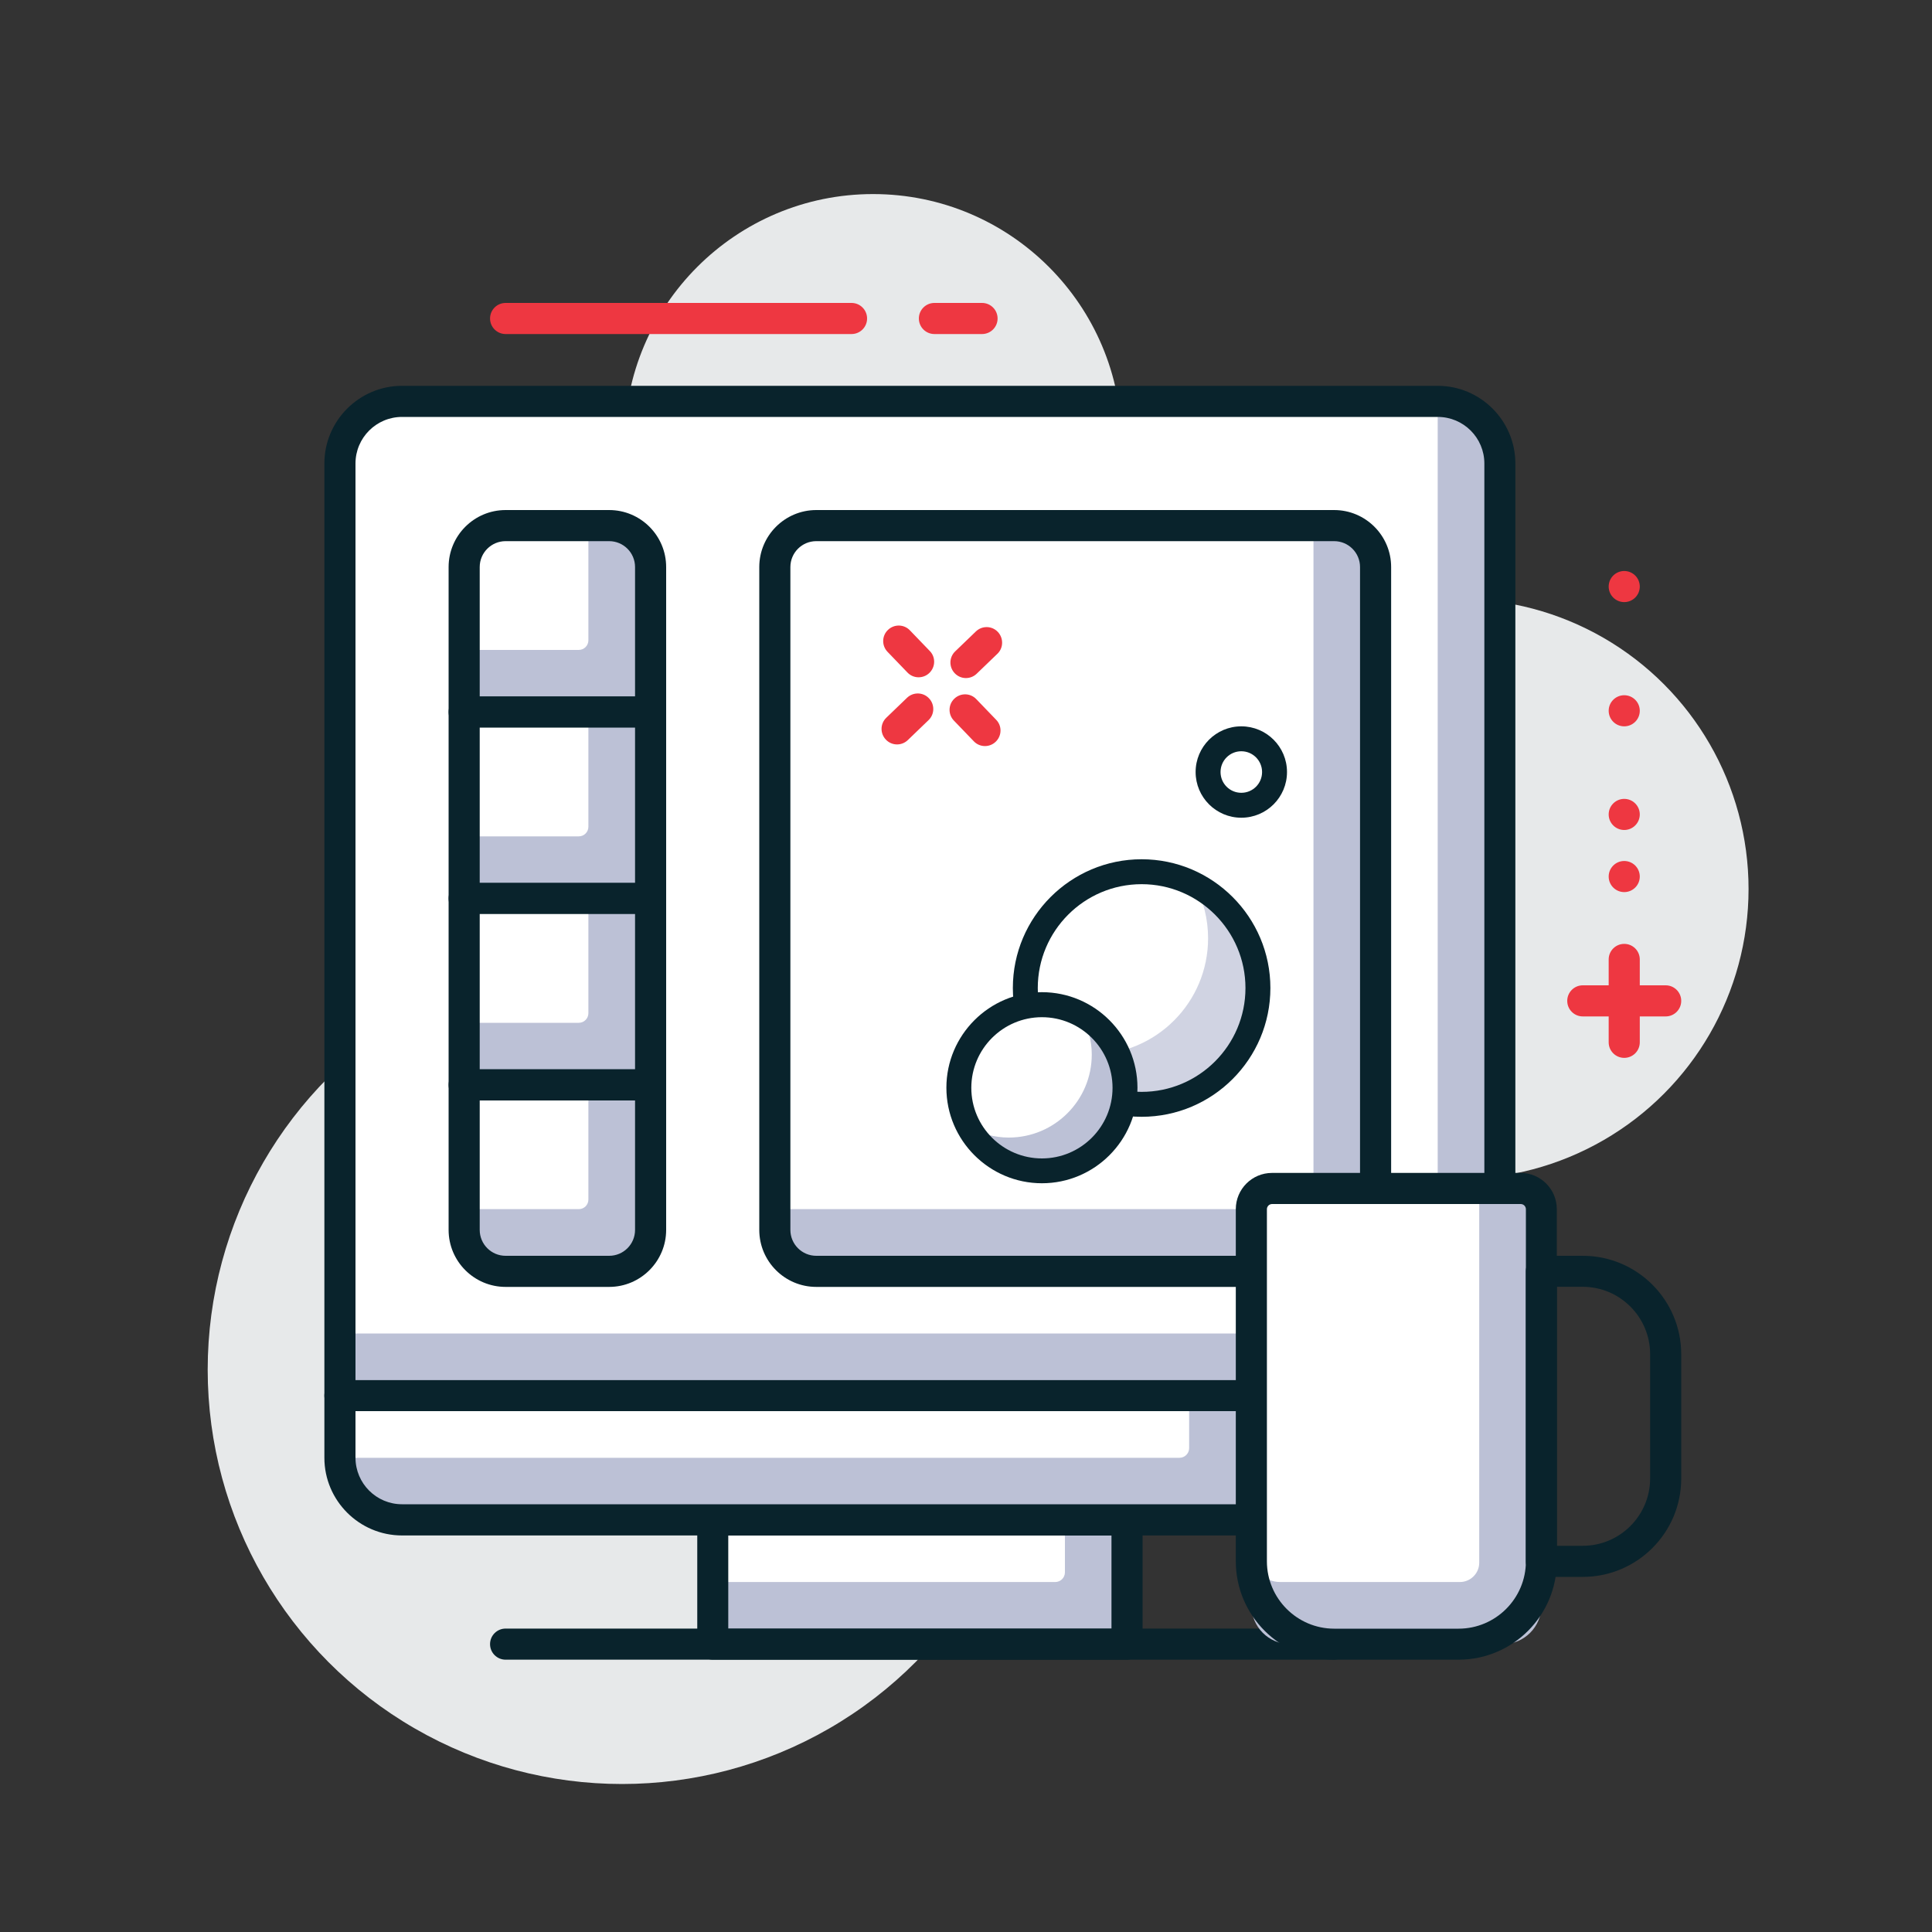 <?xml version="1.0" encoding="utf-8"?>
<!-- Generator: Adobe Illustrator 24.2.3, SVG Export Plug-In . SVG Version: 6.00 Build 0)  -->
<svg version="1.1" id="Layer_1" xmlns="http://www.w3.org/2000/svg" xmlns:xlink="http://www.w3.org/1999/xlink" x="0px" y="0px"
	 viewBox="0 0 200 200" style="enable-background:new 0 0 200 200;" xml:space="preserve">
<rect x="0" y="0" width="200" height="200" fill="#333333" stroke="none"/>
<style type="text/css">
	.st0{fill:#E7E9EA;}
	.st1{fill:#FFFFFF;}
	.st2{fill:#BCC1D6;}
	.st3{fill:#09232C;}
	.st4{fill:#EE3741;}
	.st5{opacity:0.7;}
</style>
<g>
	<g>
		<circle class="st0" cx="150.99" cy="92.03" r="30.02"/>
	</g>
	<g>
		<circle class="st0" cx="90.38" cy="45.82" r="25.73"/>
	</g>
	<g>
		<circle class="st0" cx="64.39" cy="141.79" r="42.89"/>
	</g>
	<g>
		<path class="st4" d="M88.15,34.58H52.34c-0.89,0-1.61-0.72-1.61-1.61c0-0.89,0.72-1.61,1.61-1.61h35.81
			c0.89,0,1.61,0.72,1.61,1.61C89.76,33.86,89.04,34.58,88.15,34.58z"/>
	</g>
	<g>
		<path class="st4" d="M101.66,34.58h-4.93c-0.89,0-1.61-0.72-1.61-1.61c0-0.89,0.72-1.61,1.61-1.61h4.93
			c0.89,0,1.61,0.72,1.61,1.61C103.27,33.86,102.55,34.58,101.66,34.58z"/>
	</g>
	<g>
		<path class="st4" d="M172.43,105.22h-8.58c-0.89,0-1.61-0.72-1.61-1.61c0-0.89,0.72-1.61,1.61-1.61h8.58
			c0.89,0,1.61,0.72,1.61,1.61C174.04,104.5,173.32,105.22,172.43,105.22z"/>
	</g>
	<g>
		<path class="st4" d="M168.14,109.51c-0.89,0-1.61-0.72-1.61-1.61v-8.58c0-0.89,0.72-1.61,1.61-1.61c0.89,0,1.61,0.72,1.61,1.61
			v8.58C169.75,108.79,169.03,109.51,168.14,109.51z"/>
	</g>
	<g>
		<circle class="st4" cx="168.14" cy="90.74" r="1.61"/>
	</g>
	<g>
		<circle class="st4" cx="168.14" cy="84.31" r="1.61"/>
	</g>
	<g>
		<circle class="st4" cx="168.14" cy="73.58" r="1.61"/>
	</g>
	<g>
		<circle class="st4" cx="168.14" cy="60.72" r="1.61"/>
	</g>
	<g>
		<rect x="73.79" y="157.34" class="st2" width="42.88" height="12.87"/>
	</g>
	<g>
		<path class="st1" d="M110.24,157.34H73.79v6.43h35.45c0.55,0,1-0.45,1-1V157.34z"/>
	</g>
	<g>
		<path class="st3" d="M116.67,171.81H73.79c-0.89,0-1.61-0.72-1.61-1.61v-12.87c0-0.89,0.72-1.61,1.61-1.61h42.88
			c0.89,0,1.61,0.72,1.61,1.61v12.87C118.28,171.09,117.56,171.81,116.67,171.81z M75.39,168.6h39.67v-9.65H75.39V168.6z"/>
	</g>
	<g>
		<path class="st2" d="M152.27,157.34H38.19c-1.66,0-3-1.34-3-3v-9.87h120.08v9.87C155.27,156,153.92,157.34,152.27,157.34z"/>
	</g>
	<g>
		<path class="st1" d="M122.1,150.91H35.19v-6.43h87.91v5.43C123.1,150.46,122.65,150.91,122.1,150.91z"/>
	</g>
	<g>
		<path class="st3" d="M148.83,158.95H41.62c-4.43,0-8.04-3.61-8.04-8.04v-6.43c0-0.89,0.72-1.61,1.61-1.61h120.08
			c0.89,0,1.61,0.72,1.61,1.61v6.43C156.87,155.34,153.27,158.95,148.83,158.95z M36.8,146.08v4.82c0,2.66,2.16,4.82,4.82,4.82
			h107.21c2.66,0,4.82-2.16,4.82-4.82v-4.82H36.8z"/>
	</g>
	<g>
		<path class="st3" d="M138.11,171.81H52.34c-0.89,0-1.61-0.72-1.61-1.61c0-0.89,0.72-1.61,1.61-1.61h85.77
			c0.89,0,1.61,0.72,1.61,1.61C139.72,171.09,139,171.81,138.11,171.81z"/>
	</g>
	<g>
		<path class="st2" d="M155.27,144.48H35.19V44.55c0-1.66,1.34-3,3-3h114.08c1.66,0,3,1.34,3,3V144.48z"/>
	</g>
	<g>
		<path class="st1" d="M146.83,138.04H35.19V44.55c0-1.66,1.34-3,3-3h110.64v94.49C148.83,137.14,147.94,138.04,146.83,138.04z"/>
	</g>
	<g>
		<path class="st3" d="M155.27,146.08H35.19c-0.89,0-1.61-0.72-1.61-1.61V47.98c0-4.43,3.61-8.04,8.04-8.04h107.21
			c4.43,0,8.04,3.61,8.04,8.04v96.49C156.87,145.36,156.15,146.08,155.27,146.08z M36.8,142.87h116.86V47.98
			c0-2.66-2.16-4.82-4.82-4.82H41.62c-2.66,0-4.82,2.16-4.82,4.82V142.87z"/>
	</g>
	<g>
		<path class="st2" d="M67.35,73.71h-19.3v-17.3c0-1.1,0.9-2,2-2h15.3c1.1,0,2,0.9,2,2V73.71z"/>
	</g>
	<g>
		<path class="st1" d="M59.91,67.28H48.05V56.41c0-1.1,0.9-2,2-2h10.86v11.87C60.91,66.83,60.47,67.28,59.91,67.28z"/>
	</g>
	<g>
		<path class="st3" d="M67.35,75.32h-19.3c-0.89,0-1.61-0.72-1.61-1.61V58.7c0-3.25,2.64-5.9,5.9-5.9h10.72c3.25,0,5.9,2.64,5.9,5.9
			v15.01C68.96,74.6,68.24,75.32,67.35,75.32z M49.66,72.1h16.08V58.7c0-1.48-1.2-2.68-2.68-2.68H52.34c-1.48,0-2.68,1.2-2.68,2.68
			V72.1z"/>
	</g>
	<g>
		<rect x="48.05" y="73.71" class="st2" width="19.3" height="19.3"/>
	</g>
	<g>
		<path class="st1" d="M59.91,86.58H48.05V73.71h12.86v11.87C60.91,86.13,60.47,86.58,59.91,86.58z"/>
	</g>
	<g>
		<path class="st3" d="M67.35,94.62h-19.3c-0.89,0-1.61-0.72-1.61-1.61v-19.3c0-0.89,0.72-1.61,1.61-1.61h19.3
			c0.89,0,1.61,0.72,1.61,1.61v19.3C68.96,93.9,68.24,94.62,67.35,94.62z M49.66,91.4h16.08V75.32H49.66V91.4z"/>
	</g>
	<g>
		<rect x="48.05" y="93.01" class="st2" width="19.3" height="19.3"/>
	</g>
	<g>
		<path class="st1" d="M59.91,105.88H48.05V93.01h12.86v11.87C60.91,105.43,60.47,105.88,59.91,105.88z"/>
	</g>
	<g>
		<path class="st3" d="M67.35,113.92h-19.3c-0.89,0-1.61-0.72-1.61-1.61v-19.3c0-0.89,0.72-1.61,1.61-1.61h19.3
			c0.89,0,1.61,0.72,1.61,1.61v19.3C68.96,113.2,68.24,113.92,67.35,113.92z M49.66,110.7h16.08V94.62H49.66V110.7z"/>
	</g>
	<g>
		<path class="st2" d="M65.35,131.61h-15.3c-1.1,0-2-0.9-2-2v-17.3h19.3v17.3C67.35,130.71,66.45,131.61,65.35,131.61z"/>
	</g>
	<g>
		<path class="st1" d="M59.91,125.17H48.05v-12.87h12.86v11.87C60.91,124.73,60.47,125.17,59.91,125.17z"/>
	</g>
	<g>
		<path class="st3" d="M63.06,133.22H52.34c-3.25,0-5.9-2.64-5.9-5.9v-15.01c0-0.89,0.72-1.61,1.61-1.61h19.3
			c0.89,0,1.61,0.72,1.61,1.61v15.01C68.96,130.57,66.31,133.22,63.06,133.22z M49.66,113.92v13.4c0,1.48,1.2,2.68,2.68,2.68h10.72
			c1.48,0,2.68-1.2,2.68-2.68v-13.4H49.66z"/>
	</g>
	<g>
		<path class="st2" d="M140.4,131.61H82.22c-1.1,0-2-0.9-2-2V56.41c0-1.1,0.9-2,2-2h58.18c1.1,0,2,0.9,2,2v73.19
			C142.4,130.71,141.5,131.61,140.4,131.61z"/>
	</g>
	<g>
		<path class="st1" d="M134.97,125.17H80.22V56.41c0-1.1,0.9-2,2-2h53.75v69.76C135.97,124.73,135.52,125.17,134.97,125.17z"/>
	</g>
	<g>
		<path class="st3" d="M138.11,133.22H84.5c-3.25,0-5.9-2.64-5.9-5.9V58.7c0-3.25,2.64-5.9,5.9-5.9h53.61c3.25,0,5.9,2.64,5.9,5.9
			v68.62C144.01,130.57,141.36,133.22,138.11,133.22z M84.5,56.02c-1.48,0-2.68,1.2-2.68,2.68v68.62c0,1.48,1.2,2.68,2.68,2.68
			h53.61c1.48,0,2.68-1.2,2.68-2.68V58.7c0-1.48-1.2-2.68-2.68-2.68H84.5z"/>
	</g>
	<g>
		<rect x="99.26" y="79.92" class="st1" width="17.2" height="17.2"/>
	</g>
	<g>
		<circle class="st1" cx="118.18" cy="102.28" r="12.04"/>
	</g>
	<g class="st5">
		<g>
			<path class="st2" d="M123.71,91.6c0.86,1.66,1.35,3.53,1.35,5.53c0,6.65-5.39,12.04-12.04,12.04c-1.99,0-3.87-0.49-5.53-1.35
				c2,3.87,6.03,6.51,10.69,6.51c6.65,0,12.04-5.39,12.04-12.04C130.22,97.63,127.57,93.6,123.71,91.6z"/>
		</g>
	</g>
	<g>
		<path class="st3" d="M118.18,115.61c-7.35,0-13.33-5.98-13.33-13.33c0-7.35,5.98-13.33,13.33-13.33c7.35,0,13.33,5.98,13.33,13.33
			C131.51,109.63,125.53,115.61,118.18,115.61z M118.18,91.53c-5.93,0-10.75,4.82-10.75,10.75c0,5.93,4.82,10.75,10.75,10.75
			c5.93,0,10.75-4.82,10.75-10.75C128.93,96.36,124.11,91.53,118.18,91.53z"/>
	</g>
	<g>
		<circle class="st1" cx="107.86" cy="112.6" r="8.6"/>
	</g>
	<g>
		<path class="st2" d="M111.94,105.08c0.66,1.22,1.08,2.6,1.08,4.08c0,4.75-3.85,8.6-8.6,8.6c-1.49,0-2.86-0.41-4.08-1.07
			c1.46,2.68,4.26,4.52,7.52,4.52c4.75,0,8.6-3.85,8.6-8.6C116.46,109.34,114.62,106.54,111.94,105.08z"/>
	</g>
	<g>
		<path class="st3" d="M107.86,122.49c-5.45,0-9.89-4.44-9.89-9.89s4.44-9.89,9.89-9.89s9.89,4.44,9.89,9.89
			S113.31,122.49,107.86,122.49z M107.86,105.3c-4.03,0-7.31,3.28-7.31,7.31c0,4.03,3.28,7.31,7.31,7.31c4.03,0,7.31-3.28,7.31-7.31
			C115.17,108.58,111.89,105.3,107.86,105.3z"/>
	</g>
	<g>
		<circle class="st1" cx="128.5" cy="79.92" r="3.44"/>
	</g>
	<g>
		<path class="st3" d="M128.5,84.65c-2.61,0-4.73-2.12-4.73-4.73c0-2.61,2.12-4.73,4.73-4.73c2.61,0,4.73,2.12,4.73,4.73
			C133.23,82.53,131.11,84.65,128.5,84.65z M128.5,77.77c-1.19,0-2.15,0.96-2.15,2.15c0,1.19,0.96,2.15,2.15,2.15
			c1.19,0,2.15-0.96,2.15-2.15C130.65,78.74,129.69,77.77,128.5,77.77z"/>
	</g>
	<g>
		<path class="st2" d="M158.57,123.03h-28.02c-0.55,0-1,0.45-1,1v42.17c0,2.21,1.79,4,4,4h22.02c2.21,0,4-1.79,4-4v-42.17
			C159.57,123.48,159.12,123.03,158.57,123.03z"/>
	</g>
	<g>
		<path class="st1" d="M153.13,123.03h-22.6c-0.55,0-1,0.45-1,1v36.74c0,1.66,1.34,3,3,3h18.6c1.1,0,2-0.9,2-2V123.03z"/>
	</g>
	<g>
		<path class="st3" d="M150.99,171.81h-12.87c-5.62,0-10.19-4.57-10.19-10.19v-36.45c0-2.07,1.68-3.75,3.75-3.75h25.73
			c2.07,0,3.75,1.68,3.75,3.75v36.45C161.17,167.24,156.6,171.81,150.99,171.81z M131.69,124.64c-0.3,0-0.54,0.24-0.54,0.54v36.45
			c0,3.84,3.13,6.97,6.97,6.97h12.87c3.84,0,6.97-3.13,6.97-6.97v-36.45c0-0.3-0.24-0.54-0.54-0.54H131.69z"/>
	</g>
	<g>
		<path class="st3" d="M163.85,163.24h-4.29c-0.89,0-1.61-0.72-1.61-1.61v-30.02c0-0.89,0.72-1.61,1.61-1.61h4.29
			c5.62,0,10.19,4.57,10.19,10.19v12.87C174.04,158.67,169.47,163.24,163.85,163.24z M161.17,160.02h2.68
			c3.84,0,6.97-3.13,6.97-6.97v-12.87c0-3.84-3.13-6.97-6.97-6.97h-2.68V160.02z"/>
	</g>
	<g>
		<path class="st4" d="M103.25,67.68l-2.14,2.06c-0.64,0.62-1.66,0.6-2.27-0.04c-0.62-0.64-0.6-1.66,0.04-2.27l2.14-2.06
			c0.64-0.62,1.66-0.6,2.27,0.04C103.9,66.05,103.89,67.07,103.25,67.68z"/>
	</g>
	<g>
		<path class="st4" d="M96.12,74.55l-2.14,2.06c-0.64,0.62-1.66,0.6-2.27-0.04c-0.62-0.64-0.6-1.66,0.04-2.27l2.14-2.06
			c0.64-0.62,1.66-0.6,2.27,0.04C96.78,72.92,96.76,73.94,96.12,74.55z"/>
	</g>
	<g>
		<path class="st4" d="M103.08,76.78c-0.64,0.62-1.66,0.6-2.27-0.04l-2.06-2.14c-0.62-0.64-0.6-1.66,0.04-2.27
			c0.64-0.62,1.66-0.6,2.27,0.04l2.06,2.14C103.74,75.14,103.72,76.16,103.08,76.78z"/>
	</g>
	<g>
		<path class="st4" d="M96.21,69.66c-0.64,0.62-1.66,0.6-2.27-0.04l-2.06-2.14c-0.62-0.64-0.6-1.66,0.04-2.27
			c0.64-0.62,1.66-0.6,2.27,0.04l2.06,2.14C96.87,68.02,96.85,69.04,96.21,69.66z"/>
	</g>
</g>
</svg>
